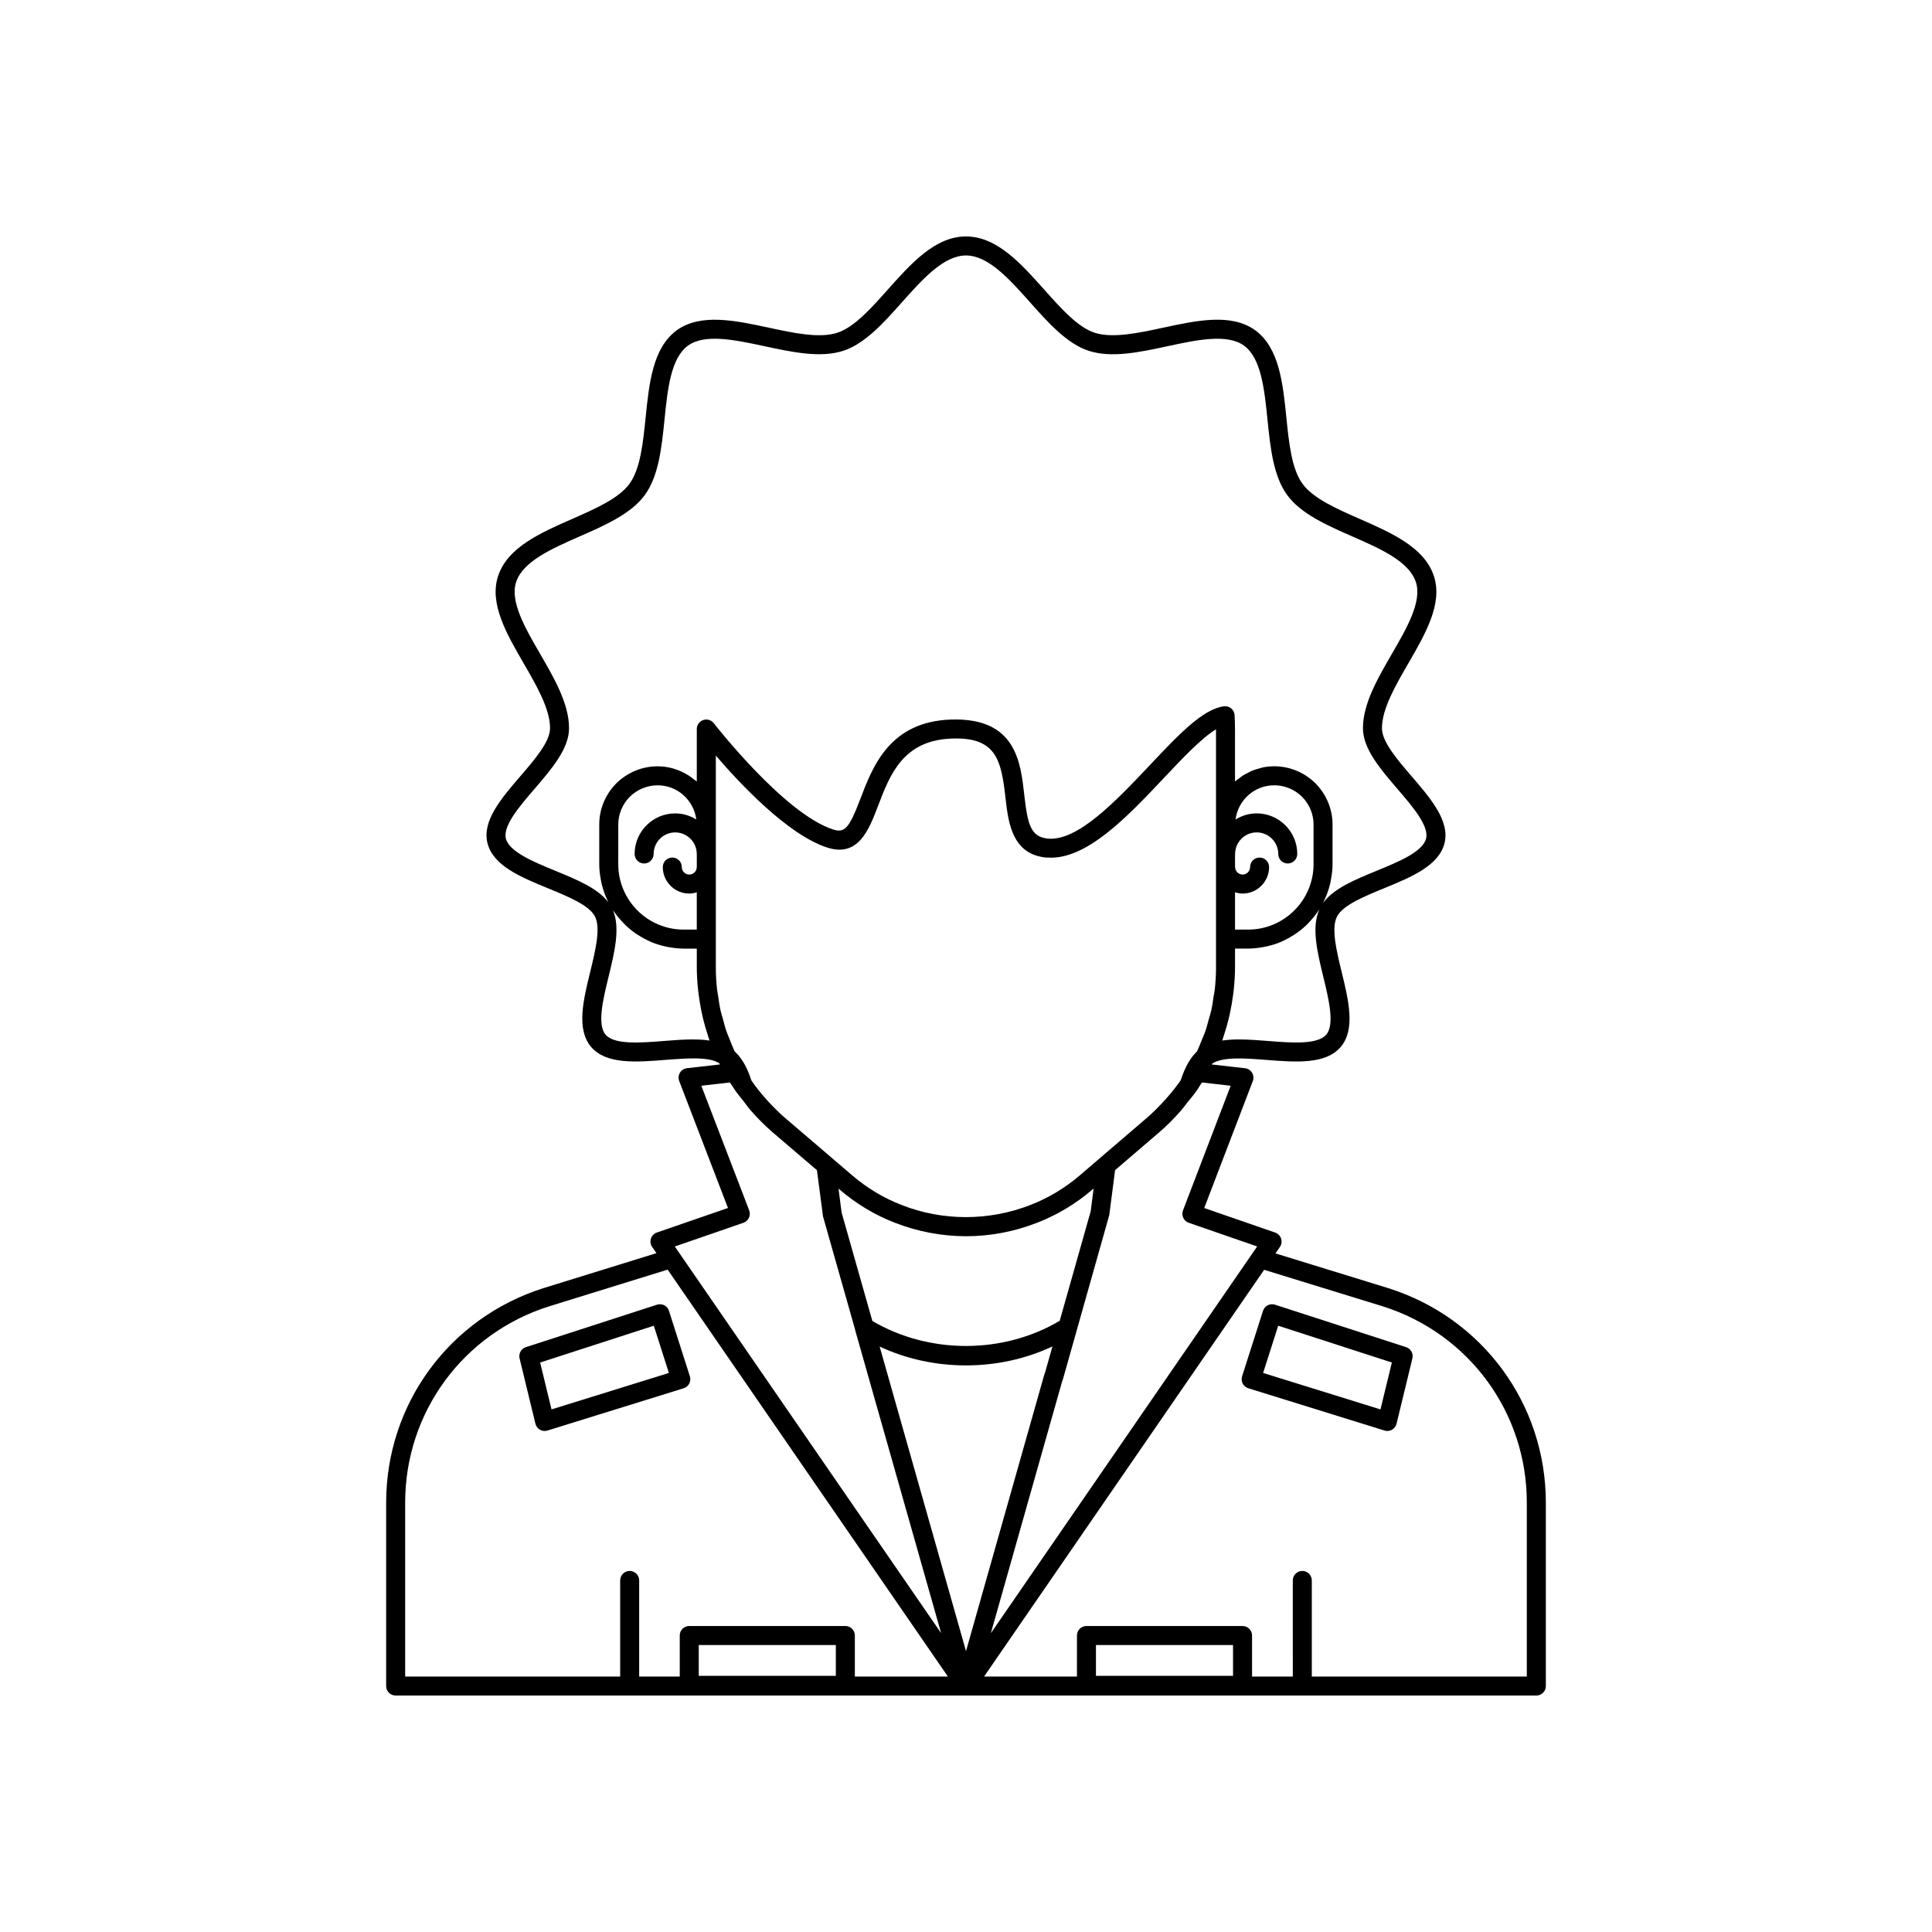 <?xml version="1.0" encoding="UTF-8"?>
<!-- Uploaded to: SVG Repo, www.svgrepo.com, Generator: SVG Repo Mixer Tools -->
<svg fill="#000000" width="800px" height="800px" version="1.1" viewBox="144 144 512 512" xmlns="http://www.w3.org/2000/svg">
 <g>
  <path d="m511.93 485.38-29.918-9.215 1.176-1.707c0.449-0.648 0.566-1.465 0.32-2.215-0.246-0.746-0.828-1.34-1.57-1.598l-18.805-6.504 12.875-33.645c0.281-0.727 0.207-1.543-0.199-2.211-0.402-0.664-1.094-1.105-1.871-1.191l-8.801-1c0.039-0.082 0.086-0.16 0.121-0.242 2.867-1.848 8.746-1.402 14.453-0.953 7.664 0.602 15.598 1.227 19.594-3.445 3.953-4.66 2.078-12.352 0.27-19.789-1.398-5.734-2.84-11.664-1.254-14.762 1.52-3.004 7.098-5.293 12.488-7.508 7.168-2.941 14.582-5.984 16.027-12.039 0-0.004 0.004-0.008 0.004-0.012 1.371-5.848-3.742-11.797-8.688-17.555-3.898-4.535-7.922-9.223-7.922-12.793 0-5.129 3.559-11.266 6.996-17.203 4.5-7.769 9.156-15.805 6.789-23.07-2.461-7.644-11.191-11.477-19.629-15.184-6.082-2.672-12.371-5.434-15.199-9.312-2.898-3.957-3.606-10.879-4.285-17.578-0.922-9.074-1.879-18.457-8.262-23.133-6.328-4.562-15.477-2.594-24.328-0.688-6.629 1.426-13.477 2.891-18.234 1.344-4.461-1.449-8.98-6.519-13.348-11.426-6.172-6.922-12.559-14.086-20.73-14.086-8.176 0-14.559 7.164-20.73 14.09-4.367 4.906-8.887 9.977-13.352 11.426-4.754 1.555-11.605 0.078-18.23-1.348-8.848-1.898-18-3.863-24.34 0.699-6.367 4.664-7.324 14.047-8.25 23.121-0.68 6.695-1.387 13.617-4.289 17.578-2.828 3.875-9.117 6.637-15.199 9.309-8.438 3.707-17.164 7.539-19.625 15.176-2.367 7.273 2.285 15.309 6.789 23.078 3.438 5.938 6.996 12.074 6.996 17.203 0 3.566-4.031 8.25-7.922 12.773-4.961 5.766-10.09 11.727-8.684 17.586 1.445 6.055 8.859 9.098 16.027 12.039 5.391 2.215 10.969 4.504 12.488 7.504 1.559 3.082 0.113 9-1.285 14.719-1.824 7.457-3.707 15.164 0.262 19.84 3.996 4.664 11.93 4.039 19.586 3.438 5.746-0.445 11.668-0.902 14.379 0.891 0.051 0.105 0.109 0.203 0.164 0.309l-8.719 0.992c-0.773 0.086-1.465 0.527-1.867 1.195-0.406 0.668-0.48 1.48-0.199 2.211l12.922 33.641-18.848 6.504c-0.742 0.254-1.324 0.848-1.57 1.59-0.25 0.746-0.129 1.566 0.312 2.215l1.145 1.66-29.953 9.273c-24.93 7.898-41.672 30.73-41.672 56.828v48.617c0 1.391 1.125 2.519 2.519 2.519h302.29c1.391 0 2.519-1.125 2.519-2.519v-48.617c-0.004-26.105-16.766-48.938-41.734-56.82zm-147.42-34.469-12.492-10.676c-1.562-1.348-2.984-2.777-4.34-4.246-0.289-0.312-0.578-0.629-0.859-0.945-1.328-1.516-2.582-3.07-3.68-4.691-0.293-0.891-0.598-1.707-0.922-2.465-0.008-0.016-0.012-0.039-0.02-0.055-0.355-0.832-0.738-1.574-1.141-2.258-0.121-0.207-0.258-0.375-0.387-0.57-0.289-0.441-0.582-0.875-0.895-1.254-0.176-0.211-0.363-0.387-0.547-0.574-0.188-0.195-0.367-0.418-0.566-0.598-0.449-0.957-0.812-1.934-1.199-2.906-0.301-0.758-0.648-1.504-0.914-2.269-0.391-1.133-0.676-2.289-0.988-3.441-0.188-0.703-0.43-1.395-0.59-2.102-0.289-1.293-0.473-2.613-0.66-3.934-0.086-0.59-0.223-1.172-0.289-1.766-0.211-1.922-0.32-3.867-0.32-5.828v-56.098c6.566 7.648 19.07 20.918 29.379 24.328 8.363 2.793 11.176-4.59 13.656-11.105 3.094-8.125 6.602-17.332 19.566-17.73 11.672-0.434 13.023 5.664 14.145 15.535 0.094 0.84 0.191 1.703 0.309 2.574 0.812 6.102 2.523 12.598 10.398 13.414 0.168 0.016 0.336 0.004 0.504 0.012 10.211 0.695 21.117-10.84 30.723-21.023 4.965-5.266 10.059-10.668 13.875-12.961v63.055c0 1.973-0.109 3.922-0.324 5.848-0.07 0.652-0.223 1.285-0.32 1.93-0.188 1.266-0.359 2.531-0.641 3.773-0.168 0.75-0.426 1.477-0.629 2.219-0.305 1.113-0.582 2.231-0.965 3.324-0.262 0.754-0.609 1.48-0.906 2.223-0.398 0.992-0.777 1.992-1.242 2.965-0.199 0.184-0.379 0.414-0.566 0.617-0.168 0.184-0.348 0.352-0.508 0.551-0.316 0.391-0.613 0.84-0.902 1.301-0.109 0.172-0.227 0.316-0.328 0.5-0.391 0.676-0.762 1.418-1.117 2.25-0.008 0.02-0.016 0.043-0.023 0.062-0.309 0.73-0.605 1.52-0.891 2.379-0.043 0.062-0.078 0.125-0.121 0.188-1.086 1.562-2.301 3.062-3.582 4.519-0.316 0.363-0.641 0.715-0.969 1.07-1.348 1.449-2.754 2.863-4.285 4.184l-17.684 15.164c-3.984 3.414-8.414 6.082-13.188 7.93-11 4.301-23.305 4.273-34.148-0.004-4.715-1.812-9.148-4.477-13.172-7.926l-5.227-4.469c0-0.008-0.004-0.016-0.008-0.02zm-56.656-88.418c0-2.727 1.086-5.344 3.019-7.32 2.016-1.973 4.648-3.059 7.41-3.059 5.269 0 9.586 3.961 10.242 9.055-1.633-1.004-3.535-1.609-5.59-1.609-5.93 0-10.754 4.824-10.754 10.754 0 1.391 1.125 2.519 2.519 2.519 1.391 0 2.519-1.125 2.519-2.519 0-3.152 2.562-5.715 5.715-5.715s5.715 2.562 5.715 5.715c0 0.012 0.008 0.023 0.008 0.035v3.398c0 0.012-0.008 0.023-0.008 0.035 0 1.094-0.891 1.984-1.984 1.984s-1.98-0.891-1.98-1.984c0-1.391-1.125-2.519-2.519-2.519-1.391 0-2.519 1.125-2.519 2.519 0 3.871 3.148 7.019 7.019 7.019 0.695 0 1.355-0.133 1.988-0.32v9.871h-3.477c-9.559 0-17.332-7.773-17.332-17.332zm184.25 0v10.527c0 9.559-7.777 17.332-17.332 17.332h-3.477v-9.879c0.641 0.191 1.305 0.328 2.012 0.328 3.871 0 7.019-3.148 7.019-7.019 0-1.391-1.125-2.519-2.519-2.519-1.391 0-2.519 1.125-2.519 2.519 0 1.094-0.887 1.984-1.98 1.984s-1.984-0.891-1.984-1.984c0-0.047-0.023-0.086-0.027-0.133l-0.004-3.207c0.004-0.047 0.027-0.086 0.027-0.133 0-3.152 2.562-5.715 5.715-5.715s5.715 2.562 5.715 5.715c0 1.391 1.125 2.519 2.519 2.519 1.391 0 2.519-1.125 2.519-2.519 0-5.93-4.824-10.754-10.754-10.754-2.062 0-3.973 0.613-5.609 1.621 0.652-5.098 4.973-9.066 10.246-9.066 2.762 0 5.391 1.086 7.371 3.019 1.973 2.019 3.062 4.633 3.062 7.363zm-125.63 96.73c4.461 3.82 9.387 6.781 14.621 8.793 5.965 2.356 12.504 3.598 18.91 3.598 6.441 0 12.801-1.211 18.898-3.594 5.293-2.055 10.219-5.016 14.641-8.809l0.27-0.234-0.762 6.004-8.215 29.039c-14.898 8.855-34.562 8.926-49.652 0.051l-8.148-28.727-0.82-6.352zm54.281 49.039-20.75 73.309-22.887-80.719c14.309 6.695 31.625 6.641 45.793-0.035l-1.977 6.992c-0.074 0.141-0.133 0.293-0.18 0.453zm41.785-77.391 7.606 0.859-12.641 33.039c-0.242 0.637-0.219 1.344 0.07 1.965 0.289 0.617 0.812 1.094 1.457 1.316l18.133 6.273-1.242 1.805s-0.004 0-0.004 0.004l-57.047 82.844-12.289 17.848 18.891-66.73c0.074-0.145 0.133-0.297 0.176-0.457l3.731-13.199v-0.008l8.59-30.43 1.539-11.898 10.828-9.285 0.883-0.754 0.004-0.004c2.106-1.82 4.027-3.777 5.816-5.82 0.539-0.617 1-1.293 1.516-1.934 0.898-1.121 1.855-2.215 2.656-3.391 0.004-0.004 0.008-0.004 0.008-0.008 0.004-0.004 0.008-0.012 0.012-0.016l0.004-0.004s0-0.004 0.004-0.004c0.363-0.523 0.676-1.078 1.016-1.617 0.086-0.145 0.199-0.258 0.285-0.395zm32.938-12.688c-2.324 2.715-9.254 2.176-15.363 1.691-2.602-0.203-5.234-0.41-7.734-0.41-1.555 0-3.059 0.078-4.469 0.289 0.031-0.09 0.055-0.18 0.086-0.27 0.133-0.371 0.227-0.75 0.352-1.121 0.492-1.473 0.926-2.957 1.293-4.461 0.148-0.609 0.277-1.227 0.406-1.84 0.285-1.359 0.512-2.727 0.695-4.109 0.078-0.586 0.168-1.168 0.227-1.762 0.195-1.938 0.324-3.891 0.324-5.867v-4.938h3.477c1.379 0 2.711-0.168 4.019-0.406 0.301-0.055 0.598-0.109 0.891-0.176 1.266-0.285 2.5-0.652 3.676-1.145 0.148-0.062 0.285-0.141 0.43-0.207 1.062-0.473 2.074-1.027 3.043-1.652 0.234-0.148 0.465-0.289 0.691-0.449 1.027-0.715 1.996-1.508 2.887-2.383 0.164-0.16 0.309-0.336 0.469-0.5 0.781-0.812 1.496-1.68 2.148-2.602 0.129-0.184 0.27-0.352 0.391-0.539 0.074-0.109 0.164-0.211 0.234-0.32-2.156 4.734-0.535 11.398 1.035 17.848 1.441 5.926 3.078 12.637 0.793 15.328zm-204.38-43.445c-5.715-2.348-12.191-5.004-13.039-8.555-0.805-3.352 3.66-8.543 7.602-13.125 4.496-5.227 9.145-10.629 9.145-16.062 0-6.484-3.902-13.219-7.676-19.73-3.949-6.812-8.031-13.855-6.352-19 1.766-5.488 9.438-8.855 16.859-12.117 6.691-2.941 13.613-5.981 17.238-10.945 3.707-5.062 4.481-12.68 5.234-20.043 0.812-7.977 1.652-16.227 6.199-19.555 4.5-3.254 12.547-1.52 20.32 0.148 7.285 1.566 14.816 3.18 20.848 1.211 5.762-1.871 10.742-7.457 15.555-12.863 5.434-6.094 11.051-12.402 16.969-12.402s11.535 6.309 16.969 12.406c4.812 5.406 9.793 10.992 15.551 12.859 6.059 1.98 13.578 0.359 20.852-1.207 7.777-1.676 15.816-3.402 20.309-0.164 4.562 3.34 5.402 11.59 6.215 19.566 0.75 7.367 1.523 14.98 5.231 20.043 3.625 4.969 10.547 8.012 17.242 10.949 7.418 3.258 15.09 6.629 16.859 12.121 1.676 5.137-2.406 12.18-6.356 18.992-3.773 6.512-7.676 13.246-7.676 19.73 0 5.438 4.648 10.848 9.141 16.078 3.93 4.574 8.383 9.754 7.606 13.109-0.848 3.547-7.324 6.203-13.039 8.551-5.91 2.426-11.523 4.727-14.293 8.602 0.207-0.398 0.371-0.82 0.555-1.23 0.098-0.219 0.203-0.434 0.293-0.656 0.477-1.168 0.855-2.379 1.133-3.637 0.055-0.246 0.09-0.492 0.137-0.738 0.242-1.32 0.41-2.668 0.41-4.059v-10.527c0-4.055-1.598-7.918-4.535-10.922-2.965-2.898-6.848-4.496-10.934-4.496-1.031 0-2.039 0.109-3.016 0.305-0.328 0.066-0.629 0.191-0.949 0.277-0.633 0.168-1.266 0.336-1.867 0.582-0.359 0.148-0.688 0.348-1.031 0.523-0.52 0.262-1.039 0.512-1.523 0.828-0.348 0.227-0.656 0.496-0.984 0.75-0.336 0.258-0.695 0.48-1.008 0.766v-13.902c0-1.25-0.051-2.445-0.102-3.641-0.031-0.703-0.355-1.363-0.898-1.816-0.539-0.453-1.227-0.656-1.949-0.566-5.617 0.742-12.109 7.625-19.629 15.602-8.965 9.504-19.125 20.215-27.039 19.457-4.519-0.473-5.332-3.711-6.223-11.547-0.984-8.664-2.168-20.512-19.309-20.004-16.32 0.504-20.828 12.336-24.117 20.977-3.008 7.891-4.168 9.195-7.359 8.121-12.961-4.289-31.312-27.883-31.496-28.117-0.66-0.855-1.793-1.199-2.809-0.844-1.02 0.348-1.703 1.305-1.703 2.383v13.898c-0.234-0.215-0.516-0.367-0.766-0.562-0.473-0.379-0.945-0.75-1.461-1.074-0.047-0.027-0.098-0.051-0.145-0.078-2.34-1.438-5.066-2.309-8.008-2.309-4.086 0-7.969 1.598-10.973 4.535-2.898 2.961-4.496 6.828-4.496 10.879v10.527c0 1.398 0.168 2.754 0.414 4.082 0.043 0.227 0.074 0.453 0.121 0.676 0.273 1.254 0.656 2.465 1.129 3.633 0.094 0.23 0.195 0.449 0.297 0.676 0.152 0.344 0.281 0.699 0.453 1.035-2.82-3.746-8.332-6.004-14.125-8.383zm28.742 45.141c-6.109 0.48-13.039 1.027-15.355-1.684-2.297-2.707-0.652-9.438 0.801-15.375 1.547-6.332 3.144-12.871 1.168-17.582 0.039 0.059 0.086 0.109 0.125 0.168 0.094 0.137 0.199 0.262 0.297 0.398 0.66 0.941 1.395 1.82 2.188 2.648 0.18 0.188 0.352 0.383 0.539 0.566 0.891 0.867 1.852 1.66 2.875 2.375 0.207 0.145 0.426 0.27 0.637 0.406 0.961 0.617 1.961 1.168 3.016 1.637 0.172 0.078 0.332 0.168 0.504 0.242 1.172 0.488 2.402 0.855 3.664 1.141 0.285 0.062 0.574 0.113 0.863 0.168 1.312 0.238 2.644 0.406 4.023 0.406h3.477v4.938c0 1.969 0.129 3.914 0.32 5.844 0.059 0.594 0.148 1.18 0.227 1.77 0.18 1.371 0.406 2.734 0.688 4.086 0.129 0.621 0.254 1.238 0.406 1.852 0.363 1.5 0.793 2.981 1.277 4.449 0.125 0.375 0.219 0.758 0.352 1.133 0.035 0.094 0.055 0.195 0.09 0.289-3.672-0.547-7.973-0.207-12.18 0.125zm21.176 48.172c0.648-0.223 1.172-0.699 1.461-1.32 0.289-0.617 0.312-1.328 0.07-1.965l-12.688-33.035 7.551-0.859c0.156 0.254 0.367 0.469 0.527 0.719 0.27 0.406 0.52 0.844 0.797 1.234 0.008 0.012 0.012 0.027 0.016 0.035 0.012 0.016 0.027 0.031 0.039 0.047 0.004 0.004 0.008 0.012 0.012 0.02 0 0.004 0.004 0.004 0.008 0.004 0.645 0.965 1.441 1.859 2.16 2.789 0.66 0.848 1.262 1.734 1.973 2.543 1.766 2.023 3.68 3.969 5.793 5.793l11.762 10.055 1.609 12.238 8.52 30.055c0.008 0.027-0.012 0.055 0 0.082l22.781 80.309-70.574-102.46zm-11.836 120.07v-8.176h36.328v8.176zm41.363 0.18v-10.875c0-1.391-1.125-2.519-2.519-2.519h-41.363c-1.391 0-2.519 1.125-2.519 2.519v10.875h-10.75v-25.465c0-1.391-1.125-2.519-2.519-2.519-1.391 0-2.519 1.125-2.519 2.519v25.465h-56.977v-46.098c0-23.891 15.328-44.793 38.129-52.008l31.43-9.73 74.27 107.84zm63.898-0.18v-8.176h36.328v8.176zm114.18 0.18h-56.977v-25.465c0-1.391-1.125-2.519-2.519-2.519-1.391 0-2.519 1.125-2.519 2.519l0.004 25.465h-10.801v-10.875c0-1.391-1.125-2.519-2.519-2.519h-41.363c-1.391 0-2.519 1.125-2.519 2.519l-0.004 10.875h-24.613l74.223-107.79 31.414 9.676c22.848 7.211 38.195 28.113 38.195 52.012z"/>
  <path d="m320.04 489.91c-0.594-0.305-1.289-0.359-1.926-0.156l-34.746 11.254c-1.254 0.406-1.984 1.711-1.672 2.988l4.195 17.297c0.164 0.676 0.602 1.254 1.207 1.598 0.383 0.215 0.812 0.328 1.242 0.328 0.25 0 0.5-0.035 0.746-0.113l36.09-11.203c0.641-0.199 1.176-0.648 1.484-1.242s0.371-1.293 0.164-1.93l-5.543-17.348c-0.195-0.633-0.645-1.164-1.242-1.473zm-29.883 27.594-3.012-12.422 30.117-9.754 4 12.52z"/>
  <path d="m516.63 501.01-34.746-11.254c-0.629-0.211-1.328-0.148-1.926 0.156-0.594 0.305-1.047 0.836-1.246 1.473l-5.543 17.348c-0.207 0.641-0.145 1.336 0.164 1.93 0.309 0.594 0.848 1.043 1.484 1.242l36.09 11.203c0.246 0.078 0.496 0.113 0.746 0.113 0.43 0 0.859-0.109 1.242-0.328 0.605-0.344 1.039-0.922 1.207-1.598l4.195-17.297c0.312-1.277-0.414-2.582-1.668-2.988zm-6.789 16.496-31.102-9.656 4-12.52 30.117 9.754z"/>
 </g>
</svg>